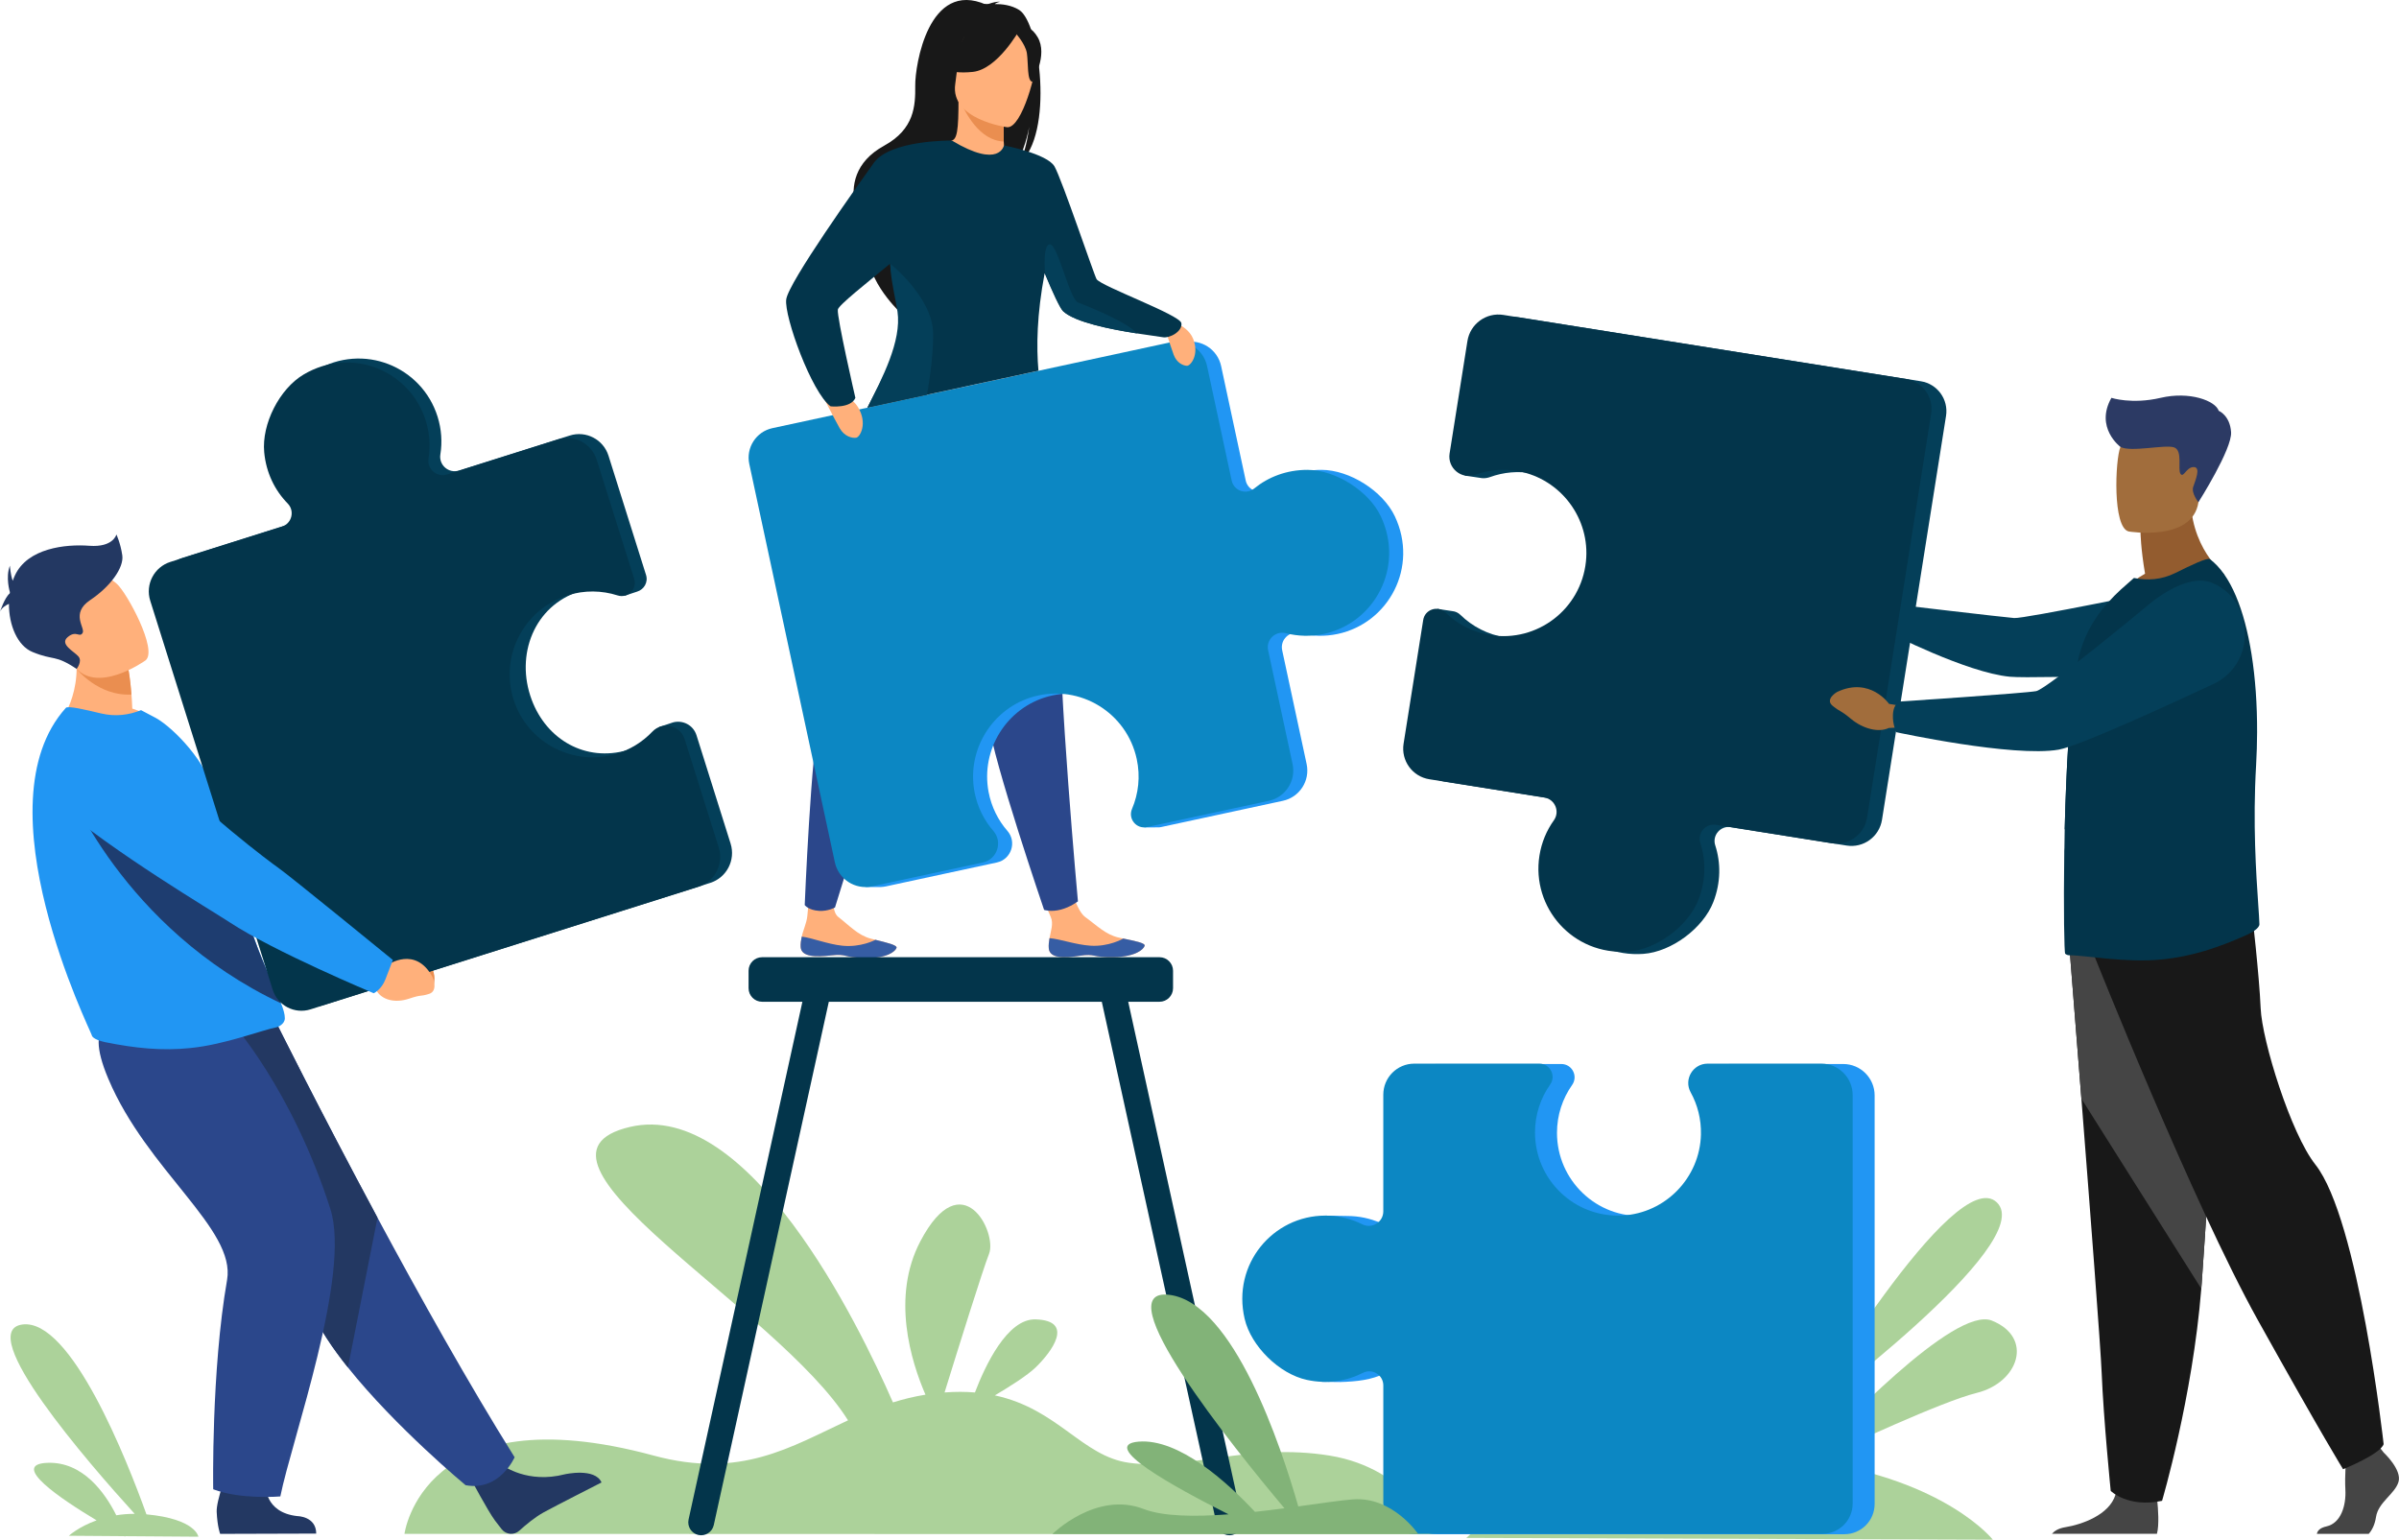 <?xml version="1.0" encoding="UTF-8"?>
<svg xmlns="http://www.w3.org/2000/svg" width="148" height="95" viewBox="0 0 148 95" fill="none">
  <path d="M82.019 89.807C77.032 89.003 73.267 90.754 69.646 90.251C66.759 89.849 65.255 86.922 61.375 86.094C62.298 85.548 63.373 84.866 63.887 84.371C64.885 83.407 66.319 81.48 63.887 81.404C62.137 81.35 60.773 84.27 60.146 85.914C59.572 85.865 58.95 85.862 58.273 85.912C59.073 83.326 60.635 78.32 61.017 77.359C61.537 76.05 59.353 71.688 56.78 76.584C54.975 80.018 56.201 83.986 57.094 86.05C56.389 86.164 55.724 86.328 55.088 86.527C52.961 81.667 46.197 67.808 38.863 69.53C30.869 71.407 47.997 80.724 52.316 87.632C48.788 89.27 45.687 91.261 40.327 89.807C26.083 85.944 24.953 94.637 24.953 94.637L88.607 94.659C88.607 94.659 87.006 90.612 82.019 89.807Z" fill="#ACD29A"></path>
  <path d="M64.703 58.525C64.769 59.139 65.635 59.117 66.615 58.969C67.594 58.822 67.341 59.081 68.719 59.054C70.096 59.027 70.556 58.555 70.616 58.356C70.669 58.179 70.001 58.054 69.286 57.905C69.196 57.886 69.106 57.867 69.016 57.847C68.209 57.67 67.659 57.088 66.958 56.587C66.293 56.112 65.845 53.937 65.845 53.937L63.887 53.926C63.887 53.926 64.502 55.892 64.823 56.577C65.011 56.979 64.81 57.495 64.747 57.883C64.713 58.093 64.68 58.309 64.703 58.525Z" fill="#FFB07B"></path>
  <path d="M66.615 58.97C67.594 58.823 67.341 59.081 68.719 59.054C70.096 59.027 70.556 58.556 70.616 58.356C70.669 58.179 70.001 58.054 69.286 57.905L69.278 57.918C69.278 57.918 68.407 58.424 67.27 58.348C66.343 58.286 65.387 57.931 64.747 57.883C64.713 58.093 64.68 58.309 64.703 58.525C64.769 59.139 65.635 59.117 66.615 58.97Z" fill="#365DA4"></path>
  <path d="M49.394 58.43C49.436 59.046 50.303 59.057 51.288 58.947C52.272 58.837 52.009 59.085 53.387 59.11C54.764 59.136 55.241 58.681 55.309 58.485C55.369 58.31 54.706 58.16 53.997 57.983C53.908 57.961 53.819 57.938 53.729 57.915C52.93 57.708 52.402 57.105 51.72 56.578C51.073 56.079 51.605 54.008 51.605 54.008L50.119 53.305C50.119 53.305 49.915 55.439 49.805 56.519C49.76 56.961 49.54 57.405 49.462 57.79C49.42 57.999 49.379 58.213 49.394 58.43Z" fill="#FFB07B"></path>
  <path d="M51.288 58.946C52.272 58.836 52.009 59.084 53.387 59.109C54.764 59.135 55.241 58.681 55.309 58.484C55.369 58.309 54.706 58.159 53.997 57.982L53.989 57.995C53.989 57.995 53.099 58.468 51.965 58.349C51.041 58.252 50.099 57.861 49.462 57.789C49.42 57.998 49.379 58.212 49.394 58.429C49.436 59.045 50.303 59.056 51.288 58.946Z" fill="#365DA4"></path>
  <path d="M52.733 27.691C52.733 27.691 52.322 29.688 51.909 39.814C51.909 39.814 51.145 41.689 50.59 43.981C50.036 46.274 49.645 55.84 49.645 55.84C49.645 55.84 49.866 56.159 50.537 56.199C51.085 56.232 51.512 55.991 51.512 55.991C51.512 55.991 55.367 43.462 57.243 38.599C59.12 33.734 60.219 26.789 60.219 26.789L52.733 27.691Z" fill="#2B478B"></path>
  <path d="M57.371 28.545C57.371 28.545 57.675 30.561 60.787 40.203C60.787 40.203 60.718 42.228 60.99 44.571C61.262 46.914 64.413 56.139 64.413 56.139C64.413 56.139 64.831 56.285 65.459 56.118C66.042 55.964 66.5 55.612 66.5 55.612C66.5 55.612 65.292 42.427 65.371 37.213C65.451 31.999 64.082 25.102 64.082 25.102L57.371 28.545Z" fill="#2B478B"></path>
  <path d="M62.882 0.619C62.394 0.307 61.794 0.246 61.372 0.25C61.486 0.143 61.701 0.113 61.701 0.113C61.442 0.061 60.846 0.291 60.846 0.291C57.286 -1.292 56.448 4.035 56.463 5.283C56.476 6.531 56.414 7.963 54.546 8.988C50.871 11.005 53.688 14.989 53.688 14.989C53.027 16.891 55.476 19.221 55.476 19.221C55.434 18.211 60.062 11.776 62.556 10.308C63.188 9.47 63.473 7.948 63.495 7.828C63.333 9.038 63.091 9.709 62.887 10.084C65.026 8.3 64.175 1.443 62.882 0.619Z" fill="#181818"></path>
  <path d="M62.108 9.619C62.12 9.624 60.94 10.238 60.053 9.995C59.218 9.767 58.672 8.682 58.684 8.68C59.037 8.61 59.139 8.123 59.132 6.031L59.292 6.063L61.883 6.577L61.979 6.596C61.979 6.596 61.918 7.443 61.916 8.241C61.915 8.41 61.918 8.577 61.924 8.733C61.941 9.196 61.993 9.565 62.108 9.619Z" fill="#FFB07B"></path>
  <path d="M61.914 8.241C61.914 8.41 61.916 8.577 61.922 8.732C60.415 8.672 59.547 6.945 59.219 6.188L61.881 6.577L61.978 6.596C61.978 6.596 61.916 7.443 61.914 8.241Z" fill="#EA8E50"></path>
  <path d="M59.012 5.771C59.012 5.771 58.224 4.523 58.035 3.456C57.9 2.695 58.287 -0.129 61.118 0.278C61.118 0.278 61.941 0.359 62.714 0.882C63.329 1.298 64.216 2.196 63.224 4.66L62.966 5.492L59.012 5.771Z" fill="#181818"></path>
  <path d="M62.135 7.85C62.135 7.85 58.607 7.383 58.931 5.186C59.255 2.989 59.019 1.45 61.285 1.655C63.551 1.861 63.864 2.763 63.933 3.523C64.003 4.283 63.061 7.915 62.135 7.85Z" fill="#FFB07B"></path>
  <path d="M62.894 1.843C62.894 1.843 61.548 4.276 60.012 4.436C58.477 4.596 57.895 4.103 57.895 4.103C57.895 4.103 59.163 3.37 59.633 1.829C59.633 1.829 62.35 0.508 62.894 1.843Z" fill="#181818"></path>
  <path d="M62.625 2.013C62.625 2.013 63.259 2.696 63.351 3.281C63.444 3.867 63.351 5.03 63.692 5.041C63.692 5.041 64.678 3.398 64.01 2.285C63.301 1.105 62.625 2.013 62.625 2.013Z" fill="#181818"></path>
  <path d="M86.054 31.861C85.314 30.29 83.257 28.991 81.523 28.99C80.243 28.989 79.114 29.427 78.24 30.14C77.74 30.548 76.987 30.279 76.851 29.648L75.334 22.585C75.113 21.555 74.1 20.899 73.072 21.121L48.52 26.416C47.516 26.632 46.877 27.623 47.093 28.63L52.371 53.202C52.522 53.905 53.036 54.435 53.674 54.639L53.352 54.73H54.305L54.313 54.729C54.429 54.726 54.547 54.712 54.666 54.687L55.2 54.571L61.501 53.213C62.386 53.022 62.745 51.95 62.151 51.267C61.577 50.607 61.164 49.789 60.988 48.863C60.492 46.253 62.102 43.668 64.661 42.973C67.508 42.201 70.383 43.981 70.996 46.833C71.226 47.906 71.102 48.972 70.703 49.91C70.548 50.275 70.677 50.654 70.943 50.869L70.575 51.049L71.427 51.048C71.491 51.05 71.556 51.044 71.624 51.03L79.147 49.408C80.176 49.186 80.83 48.171 80.609 47.14L79.101 40.121C78.961 39.471 79.553 38.902 80.195 39.067C80.938 39.258 81.735 39.284 82.535 39.112C85.684 38.433 87.524 34.98 86.054 31.861Z" fill="#2196F3"></path>
  <path d="M80.656 28.99C79.376 28.989 78.247 29.427 77.373 30.14C76.873 30.548 76.12 30.279 75.984 29.648L74.467 22.585C74.246 21.555 73.233 20.899 72.205 21.121L47.653 26.416C46.648 26.632 46.009 27.623 46.226 28.63L51.504 53.202C51.728 54.247 52.756 54.912 53.798 54.687L60.634 53.213C61.519 53.022 61.877 51.95 61.283 51.267C60.709 50.607 60.296 49.789 60.12 48.863C59.624 46.253 61.235 43.668 63.794 42.973C66.641 42.201 69.516 43.981 70.128 46.833C70.359 47.906 70.235 48.972 69.836 49.91C69.577 50.52 70.109 51.169 70.756 51.03L78.28 49.408C79.308 49.186 79.963 48.171 79.742 47.14L78.234 40.121C78.094 39.471 78.685 38.902 79.328 39.067C80.07 39.258 80.868 39.284 81.668 39.112C84.817 38.433 86.657 34.98 85.187 31.861C84.447 30.29 82.39 28.991 80.656 28.99Z" fill="#0C87C3"></path>
  <path d="M71.672 19.648C71.672 19.648 73.203 19.9 73.605 20.898C74.006 21.895 73.446 22.571 73.23 22.569C73.014 22.567 72.601 22.407 72.407 21.889C72.214 21.372 71.672 19.648 71.672 19.648Z" fill="#FFB07B"></path>
  <path d="M50.59 24.098C50.59 24.098 52.309 24.095 52.927 25.113C53.546 26.131 53.055 26.971 52.819 27.008C52.583 27.044 52.102 26.945 51.798 26.414C51.493 25.883 50.59 24.098 50.59 24.098Z" fill="#FFB07B"></path>
  <path d="M71.716 20.803C71.564 20.771 70.898 20.692 70.05 20.558C68.489 20.313 66.313 19.881 65.583 19.206C65.386 19.023 64.925 18.015 64.446 16.86C63.962 19.418 63.935 21.38 64.064 22.874L53.514 25.149C54.419 23.317 55.819 21.045 55.556 19.206C55.459 18.525 55.086 17.589 54.947 16.539C54.935 16.448 54.925 16.358 54.917 16.266C53.438 17.486 51.728 18.833 51.688 19.102C51.619 19.553 52.771 24.55 52.771 24.55C52.485 25.21 51.243 25.071 51.243 25.071C50.079 24.238 48.366 19.518 48.504 18.473C48.641 17.427 52.886 11.468 53.913 10.043C54.928 8.636 58.633 8.671 58.722 8.672H58.723C58.724 8.672 58.724 8.672 58.724 8.672C61.671 10.444 61.936 8.971 61.936 8.971C61.936 8.971 64.595 9.478 65.052 10.264C65.509 11.052 67.512 17.018 67.654 17.228C67.951 17.668 72.794 19.426 72.881 19.935C72.969 20.444 72.151 20.895 71.716 20.803Z" fill="#03354B"></path>
  <path d="M57.19 24.362L53.512 25.152C54.428 23.325 55.632 21.049 55.368 19.222C55.27 18.54 55.049 17.733 54.943 16.677C54.932 16.576 54.915 16.27 54.915 16.27C54.915 16.27 57.52 18.323 57.566 20.546C57.589 21.699 57.388 23.208 57.19 24.362Z" fill="#043F59"></path>
  <path d="M70.147 20.573C68.567 20.327 66.364 19.895 65.625 19.22C65.425 19.037 64.959 18.027 64.474 16.87C64.474 16.87 64.304 15.011 64.79 15.08C65.275 15.149 65.989 18.448 66.498 18.657C66.954 18.843 69.475 19.813 70.147 20.573Z" fill="#043F59"></path>
  <path d="M147.97 91.428C147.748 92.18 146.72 92.681 146.581 93.6C146.513 94.048 146.346 94.397 146.134 94.636H142.934C142.966 94.459 143.106 94.269 143.522 94.178C144.411 93.983 144.747 92.904 144.691 91.901C144.668 91.481 144.679 91.002 144.699 90.588C144.728 90.013 144.775 89.562 144.775 89.562L146.664 89.117L146.863 89.373L147.053 89.618C147.053 89.618 148.192 90.676 147.97 91.428Z" fill="#454545"></path>
  <path d="M133.066 94.635H126.59C126.737 94.463 126.985 94.297 127.406 94.228C128.403 94.066 130.129 93.486 130.513 92.21C130.526 92.169 130.537 92.127 130.547 92.085C130.852 90.72 133.075 92.502 133.075 92.502C133.075 92.502 133.082 92.557 133.092 92.65C133.131 93.034 133.218 94.076 133.066 94.635Z" fill="#454545"></path>
  <path d="M127.672 58.491C127.672 58.491 128.01 62.712 128.406 67.785C128.946 74.677 129.594 83.142 129.659 84.746C129.77 87.531 130.215 91.985 130.215 91.985C130.215 91.985 131.27 93.044 133.383 92.598C133.383 92.598 135.265 86.239 135.803 79.511C135.811 79.4 135.82 79.289 135.828 79.178C136.328 72.329 137.106 57.906 137.106 57.906L127.672 58.491Z" fill="#181818"></path>
  <path d="M127.672 58.491C127.672 58.491 128.01 62.712 128.406 67.785L135.803 79.511C135.811 79.4 135.82 79.289 135.828 79.178C136.328 72.329 137.106 57.906 137.106 57.906L127.672 58.491Z" fill="#454545"></path>
  <path d="M129.211 58.991C129.211 58.991 135.297 74.276 139.298 81.46C143.3 88.643 144.551 90.648 144.551 90.648C144.551 90.648 146.843 89.729 147.052 89.102C147.052 89.102 145.521 75.234 142.842 71.854C141.327 69.944 139.549 64.211 139.465 62.207C139.382 60.202 138.923 56.234 138.923 56.234L129.211 58.991Z" fill="#181818"></path>
  <path d="M132.333 35.398C132.062 33.797 132.054 32.849 132.054 32.849L135.142 30.355C135.027 33.784 137.22 35.432 137.22 35.432C137.22 35.432 133.105 37.462 130.727 36.71C130.727 36.71 131.312 35.96 132.333 35.398Z" fill="#935C2F"></path>
  <path d="M131.329 32.792C131.329 32.792 135.257 33.446 135.626 30.989C135.995 28.532 136.75 26.961 134.258 26.44C131.765 25.919 131.136 26.783 130.814 27.573C130.492 28.363 130.317 32.559 131.329 32.792Z" fill="#A16D3C"></path>
  <path d="M117.532 37.858L116.696 37.339C116.696 37.339 115.653 35.797 113.872 36.755C113.872 36.755 113.167 37.206 113.64 37.583C114.114 37.961 113.986 37.747 114.642 38.294C115.298 38.84 116.147 39.036 116.694 38.734L117.396 38.668L117.532 37.858Z" fill="#A16D3C"></path>
  <path d="M116.54 38.019C116.755 37.344 116.857 37.284 116.857 37.284C116.857 37.284 123.621 38.085 124.258 38.132C124.896 38.18 133.751 36.352 133.751 36.352L137.931 41.438C137.931 41.438 125.604 41.904 123.991 41.753C121.325 41.502 116.491 39.016 116.491 39.016C116.491 39.016 116.37 38.549 116.54 38.019Z" fill="#043F59"></path>
  <path d="M139.388 57.018C139.4 57.281 138.86 57.569 138.626 57.674C136.86 58.467 135.216 59.018 133.358 59.197C131.155 59.424 128.55 58.927 127.657 58.939C127.562 58.939 127.479 58.904 127.407 58.844C127.348 58.796 127.3 56.099 127.348 52.699C127.348 52.568 127.348 52.424 127.359 52.293V52.245C127.363 51.891 127.368 51.531 127.376 51.168C127.398 50.174 127.436 49.154 127.479 48.14C127.543 46.646 127.632 45.177 127.754 43.875C127.883 42.516 128.046 41.339 128.253 40.504C128.729 38.583 129.825 37.318 130.825 36.387L131.647 35.66C132.468 35.827 133.338 35.779 134.207 35.35C135.148 34.884 136.172 34.383 136.339 34.502C137.609 35.453 138.463 37.611 138.901 40.355C139.137 41.831 139.252 43.477 139.246 45.195C139.243 45.854 139.223 46.523 139.185 47.198C138.973 50.821 139.19 53.962 139.315 55.788C139.351 56.313 139.38 56.73 139.388 57.018Z" fill="#03354B"></path>
  <path d="M118.505 23.524L93.663 19.571C92.607 19.403 91.614 20.125 91.447 21.183L90.347 28.12C90.296 28.442 90.377 29.345 90.377 29.345L91.273 29.478C91.324 29.489 91.375 29.497 91.428 29.501C91.59 29.515 91.759 29.494 91.928 29.433C92.752 29.134 93.664 29.044 94.592 29.214C97.207 29.695 99.037 32.139 98.758 34.788C98.448 37.735 95.746 39.783 92.863 39.325C91.778 39.152 90.828 38.65 90.097 37.937C89.955 37.798 89.784 37.725 89.612 37.707L88.675 37.566L87.508 46.029C87.343 47.073 88.053 48.053 89.095 48.219L96.192 49.348C96.848 49.452 97.166 50.212 96.779 50.754C96.331 51.381 96.019 52.118 95.89 52.931C95.383 56.126 97.939 59.1 101.382 58.853C103.116 58.728 105.074 57.271 105.702 55.648C106.166 54.448 106.166 53.232 105.817 52.155C105.618 51.54 106.142 50.931 106.78 51.033L113.92 52.169C114.962 52.335 115.94 51.623 116.105 50.58L120.055 25.663C120.216 24.643 119.523 23.686 118.505 23.524Z" fill="#043F59"></path>
  <path d="M136.429 40.281C136.429 40.281 134.524 49.185 127.375 51.168C127.397 50.175 127.435 49.154 127.478 48.14C127.542 46.646 127.631 45.177 127.753 43.875C127.881 43.809 128.001 43.758 128.11 43.722C130.536 42.92 136.429 40.281 136.429 40.281Z" fill="#03354B"></path>
  <path d="M104.784 55.507C105.248 54.308 105.248 53.092 104.899 52.015C104.7 51.399 105.224 50.791 105.862 50.892L113.002 52.028C114.044 52.194 115.022 51.483 115.187 50.439L119.137 25.522C119.298 24.503 118.605 23.545 117.587 23.384L92.745 19.43C91.689 19.262 90.697 19.984 90.529 21.042L89.429 27.98C89.287 28.877 90.157 29.602 91.01 29.293C91.834 28.994 92.746 28.903 93.674 29.074C96.289 29.554 98.119 31.999 97.84 34.648C97.531 37.594 94.828 39.643 91.945 39.184C90.86 39.011 89.91 38.51 89.179 37.796C88.704 37.332 87.905 37.596 87.801 38.252L86.59 45.888C86.425 46.932 87.135 47.913 88.177 48.078L95.274 49.208C95.93 49.312 96.248 50.072 95.861 50.614C95.413 51.24 95.101 51.978 94.972 52.791C94.465 55.986 97.021 58.96 100.464 58.712C102.198 58.587 104.156 57.131 104.784 55.507Z" fill="#03354B"></path>
  <path d="M117.561 43.597L116.539 43.428C116.539 43.428 115.375 41.74 113.345 42.687C113.345 42.687 112.54 43.138 113.073 43.56C113.605 43.983 113.463 43.75 114.2 44.36C114.938 44.971 115.897 45.214 116.521 44.916L117.317 44.874L117.561 43.597Z" fill="#A16D3C"></path>
  <path d="M116.779 44.116C116.812 43.363 117.213 43.283 117.213 43.283C117.213 43.283 124.95 42.77 125.617 42.641C126.285 42.511 132.447 37.395 132.447 37.395C132.447 37.395 134.83 35.249 136.5 35.974C137.951 36.603 138.405 37.844 138.478 38.986C138.565 40.346 137.799 41.618 136.566 42.195C133.799 43.49 128.264 46.033 127.004 46.252C124.198 46.74 116.987 45.176 116.987 45.176C116.987 45.176 116.753 44.708 116.779 44.116Z" fill="#043F59"></path>
  <path d="M130.813 27.571C130.813 27.571 129.219 26.386 130.258 24.546C130.258 24.546 131.512 24.962 133.294 24.546C135.076 24.129 136.67 24.72 136.878 25.345C136.878 25.345 137.571 25.622 137.641 26.664C137.71 27.706 135.625 30.987 135.625 30.987C135.625 30.987 135.18 30.432 135.301 30.05C135.422 29.668 135.804 28.817 135.336 28.817C134.868 28.817 134.712 29.512 134.521 29.234C134.331 28.956 134.677 27.793 134.123 27.602C133.568 27.411 131.437 27.922 130.813 27.571Z" fill="#2C3A64"></path>
  <path d="M76.624 93.752L69.602 61.807H71.535C71.993 61.807 72.368 61.431 72.368 60.972V59.893C72.368 59.434 71.993 59.059 71.535 59.059H47.014C46.555 59.059 46.181 59.434 46.181 59.893V60.972C46.181 61.431 46.555 61.807 47.014 61.807H49.502L42.48 93.752C42.385 94.182 42.658 94.611 43.085 94.706C43.512 94.8 43.939 94.527 44.034 94.097L51.132 61.807H67.972L75.07 94.097C75.164 94.527 75.591 94.8 76.019 94.706C76.446 94.611 76.719 94.182 76.624 93.752Z" fill="#03354B"></path>
  <path d="M123.191 74.187C120.592 71.686 111.234 87.461 111.234 87.461C111.234 87.461 125.79 76.687 123.191 74.187Z" fill="#ACD29A"></path>
  <path d="M122.879 81.478C120.578 80.556 113.224 88.324 111.568 90.117C110.301 89.948 108.911 89.839 107.388 89.812C95.743 89.603 90.461 94.888 90.461 94.888L122.944 94.998C122.944 94.998 120.067 91.338 111.904 90.163C113.898 89.219 119.798 86.471 121.943 85.942C124.543 85.302 125.478 82.52 122.879 81.478Z" fill="#ACD29A"></path>
  <path d="M113.715 65.648H106.704C105.797 65.648 105.219 66.623 105.658 67.419C106.082 68.187 104.591 74.843 101.451 75.017C98.498 75.18 96.054 72.82 96.054 69.895C96.054 68.795 96.4 67.775 96.989 66.94C97.371 66.397 96.986 65.648 96.323 65.648H88.606C87.551 65.648 86.696 66.505 86.696 67.562C86.696 67.562 85.997 75.861 85.402 75.563C84.789 75.256 84.106 75.069 83.384 75.032L83.384 75.032H83.377C83.291 75.027 83.204 75.025 83.117 75.025C83.029 75.025 81.759 75.003 81.759 75.003L81.566 85.258L82.669 85.27C83.718 85.238 84.629 85.14 85.439 84.726C86.014 84.432 86.696 84.855 86.696 85.502V92.747C86.696 93.803 87.551 94.659 88.605 94.659H113.786C114.816 94.659 115.651 93.823 115.651 92.791V67.589C115.651 66.517 114.784 65.648 113.715 65.648Z" fill="#2196F3"></path>
  <path d="M80.621 85.137C81.876 85.408 83.075 85.217 84.082 84.703C84.657 84.409 85.34 84.832 85.34 85.479V92.723C85.34 93.779 86.194 94.636 87.249 94.636H112.43C113.46 94.636 114.295 93.799 114.295 92.767V67.565C114.295 66.494 113.428 65.625 112.358 65.625H105.347C104.44 65.625 103.863 66.6 104.301 67.395C104.725 68.163 104.958 69.052 104.935 69.997C104.872 72.66 102.749 74.854 100.094 74.994C97.141 75.15 94.698 72.797 94.698 69.872C94.698 68.771 95.043 67.752 95.632 66.917C96.015 66.374 95.629 65.625 94.966 65.625H87.249C86.194 65.625 85.339 66.482 85.339 67.539V74.738C85.339 75.404 84.64 75.837 84.045 75.54C83.357 75.195 82.581 75.001 81.76 75.001C78.531 75.001 76 77.996 76.784 81.365C77.179 83.061 78.922 84.77 80.621 85.137Z" fill="#0C87C3"></path>
  <path d="M7.713 94.78L12.239 94.813C12.239 94.813 12.081 93.716 9.035 93.433C7.853 90.146 4.384 81.303 1.371 81.721C-1.604 82.134 5.441 90.247 8.308 93.401C7.902 93.401 7.524 93.434 7.175 93.491C6.485 92.113 5.116 90.166 2.918 90.255C0.58 90.35 3.766 92.489 5.959 93.803C4.848 94.202 4.248 94.754 4.248 94.754L7.661 94.78C7.702 94.802 7.723 94.813 7.723 94.813C7.723 94.813 7.72 94.802 7.713 94.78Z" fill="#ACD29A"></path>
  <path d="M23.884 58.137L24.553 58.682C24.553 58.682 26.385 58.023 26.798 60.204C26.798 60.204 26.908 61.134 26.321 61.136C25.733 61.137 25.975 61.034 25.143 61.058C24.311 61.083 23.622 60.643 23.5 59.967L23.102 59.394L23.884 58.137Z" fill="#EA8E50"></path>
  <path d="M23.809 59.306C24.344 58.747 24.301 58.334 24.301 58.334C24.301 58.334 18.114 53.259 17.487 52.846C17.059 52.564 12.504 48.517 10.374 46.05C9.317 44.827 8.009 45.302 6.512 45.732L5.279 46.086C3.79 46.514 3.403 48.6 4.625 49.614C8.065 52.469 13.787 55.68 14.858 56.355C17.516 58.03 22.72 60.021 22.72 60.021C22.72 60.021 23.351 59.786 23.809 59.306Z" fill="#1E3D70"></path>
  <path d="M31.046 90.43C31.046 90.43 32.548 91.557 34.848 90.961C34.848 90.961 36.703 90.538 37.11 91.465C37.11 91.465 34.265 92.912 33.545 93.308C33.003 93.607 32.437 94.078 32.036 94.442C31.72 94.73 31.226 94.691 30.956 94.359C30.831 94.204 30.688 94.021 30.531 93.808C30.092 93.212 29.07 91.289 29.07 91.289L31.046 90.43Z" fill="#233862"></path>
  <path d="M31.748 89.911C31.748 89.911 30.834 92.023 28.724 91.635C28.724 91.635 24.418 88.072 21.464 84.37C20.505 83.168 19.688 81.952 19.208 80.838C17.249 76.294 11.963 69.518 8.602 66.083L17.011 63.035C17.011 63.035 19.705 68.464 23.289 75.132C25.872 79.937 28.916 85.386 31.748 89.911Z" fill="#2B478B"></path>
  <path d="M23.289 75.132L21.464 84.37C20.505 83.168 19.688 81.952 19.208 80.838C17.249 76.295 11.963 69.518 8.602 66.083L17.011 63.035C17.011 63.035 19.705 68.464 23.289 75.132Z" fill="#233862"></path>
  <path d="M16.392 91.631C16.392 91.631 16.301 93.316 18.34 93.541C18.34 93.541 19.505 93.547 19.508 94.62L13.582 94.638C13.582 94.638 13.41 94.206 13.368 93.279C13.336 92.567 14.057 90.707 14.057 90.707L16.392 91.631Z" fill="#233862"></path>
  <path d="M14.255 63.034C14.255 63.034 18.002 67.159 20.38 74.589C21.674 78.632 18.008 88.797 17.294 92.328C17.294 92.328 14.835 92.537 13.153 91.886C13.153 91.886 13.026 84.592 14.009 78.97C14.559 75.823 9.076 72.24 6.68 66.555C5.051 62.687 7.033 62.753 9.47 62.66L14.255 63.034Z" fill="#2B478B"></path>
  <path d="M9.93 44.633C7.845 45.812 3.578 44.725 3.578 44.725C3.578 44.725 5.311 42.74 4.524 39.543L6.16 40.376L7.918 41.27C7.918 41.27 8.032 41.835 8.111 42.849C8.131 43.11 8.149 43.402 8.161 43.72C9.232 44.045 9.93 44.633 9.93 44.633Z" fill="#FFB07B"></path>
  <path d="M17.573 62.822C17.573 63.189 17.151 63.364 17.061 63.382C16.221 63.536 13.873 64.451 11.758 64.661C9.978 64.848 8.325 64.67 6.509 64.305C6.268 64.256 5.704 64.104 5.663 63.873C5.613 63.621 -1.342 49.667 4.065 43.673C4.192 43.533 5.259 43.786 6.235 44.018C7.137 44.232 7.963 44.113 8.702 43.816L9.617 44.299C10.741 44.926 12.868 47.156 13.117 48.905C13.243 49.795 13.751 50.454 13.898 51.236C13.953 51.526 14.008 51.809 14.065 52.084C14.176 52.625 14.29 53.139 14.408 53.628C14.726 54.952 15.061 56.091 15.391 57.075C15.742 58.12 16.086 58.989 16.393 59.715C16.792 60.658 17.128 61.363 17.339 61.902C17.488 62.282 17.573 62.58 17.573 62.822Z" fill="#2196F3"></path>
  <path d="M17.339 61.905C7.521 57.27 4.121 48.371 4.121 48.371C4.121 48.371 12.098 51.319 14.066 52.087C14.176 52.627 14.291 53.142 14.408 53.631C14.726 54.954 15.062 56.093 15.391 57.077C15.742 58.122 16.086 58.991 16.393 59.718C16.792 60.661 17.129 61.365 17.339 61.905Z" fill="#1E3D70"></path>
  <path d="M45.072 52.047L42.969 45.365C42.765 44.716 42.095 44.409 41.51 44.574L41.508 44.575C41.477 44.584 41.446 44.594 41.416 44.606L40.678 44.852C40.678 44.852 39.524 46.044 38.695 46.284C36.148 47.022 33.73 45.662 32.801 43.174C31.767 40.406 32.966 37.367 35.743 36.49C36.693 36.19 38.563 36.749 38.563 36.749L39.313 36.499C39.721 36.375 40.001 35.934 39.855 35.472L37.54 28.118C37.224 27.113 36.154 26.555 35.151 26.872L28.316 29.031C27.684 29.231 27.063 28.695 27.167 28.038C27.288 27.28 27.239 26.482 26.993 25.7C26.024 22.622 22.422 21.109 19.459 22.867C17.967 23.752 16.868 25.925 17.029 27.655C17.148 28.932 17.689 30.017 18.479 30.822C18.93 31.282 18.734 32.059 18.119 32.254L11.242 34.426C10.239 34.743 9.683 35.815 9.999 36.819L17.552 60.817C17.861 61.799 18.906 62.343 19.886 62.034L43.811 54.474C44.828 54.153 45.393 53.066 45.072 52.047Z" fill="#043F59"></path>
  <path d="M16.299 27.897C16.418 29.174 16.958 30.259 17.748 31.064C18.2 31.525 18.003 32.301 17.389 32.496L10.511 34.669C9.509 34.986 8.952 36.057 9.268 37.062L16.822 61.059C17.131 62.041 18.176 62.586 19.155 62.276L43.081 54.716C44.098 54.395 44.663 53.308 44.342 52.289L42.239 45.608C41.967 44.743 40.868 44.485 40.245 45.142C39.642 45.776 38.868 46.264 37.964 46.526C35.417 47.264 32.698 45.899 31.769 43.411C30.735 40.644 32.236 37.609 35.013 36.732C36.057 36.402 37.129 36.426 38.098 36.736C38.728 36.938 39.324 36.346 39.125 35.714L36.81 28.36C36.494 27.355 35.424 26.797 34.421 27.114L27.586 29.274C26.953 29.474 26.332 28.937 26.437 28.281C26.557 27.522 26.509 26.724 26.262 25.942C25.294 22.864 21.691 21.351 18.728 23.109C17.237 23.994 16.137 26.167 16.299 27.897Z" fill="#03354B"></path>
  <path d="M23.079 59.218L23.928 59.53C23.928 59.53 25.627 58.327 26.684 60.284C26.684 60.284 27.067 61.139 26.462 61.325C25.856 61.511 26.076 61.336 25.225 61.62C24.373 61.904 23.535 61.699 23.213 61.09L22.637 60.666L23.079 59.218Z" fill="#FFB07B"></path>
  <path d="M23.779 60.421C24.093 59.601 24.236 59.229 24.236 59.229C24.236 59.229 17.825 53.994 17.172 53.545C16.727 53.239 12.295 49.92 10.135 47.334C9.063 46.051 7.373 45.464 5.739 45.808L4.393 46.09C2.768 46.432 2.24 48.492 3.501 49.575C7.051 52.625 13.039 56.161 14.155 56.897C16.927 58.723 23.057 61.282 23.057 61.282C23.057 61.282 23.533 61.065 23.779 60.421Z" fill="#2196F3"></path>
  <path d="M8.109 42.852C6.06 42.967 4.727 41.272 4.727 41.272C4.727 41.272 5.653 40.757 6.159 40.379L7.917 41.273C7.917 41.273 8.03 41.838 8.109 42.852Z" fill="#EA8E50"></path>
  <path d="M8.981 40.743C8.981 40.743 5.876 42.976 4.518 41.017C3.16 39.057 1.844 38.026 3.769 36.518C5.695 35.009 6.603 35.486 7.215 36.029C7.827 36.573 9.754 40.111 8.981 40.743Z" fill="#FFB07B"></path>
  <path d="M7.544 34.26C7.433 33.507 7.182 32.977 7.182 32.977C7.182 32.977 6.987 33.785 5.512 33.674C4.037 33.562 1.698 33.819 0.919 35.504C0.869 35.611 0.825 35.721 0.786 35.834C0.644 35.461 0.61 34.901 0.61 34.901C0.33 35.626 0.61 36.533 0.61 36.533H0.611C0.606 36.56 0.603 36.586 0.599 36.613C0.274 36.889 0 37.746 0 37.746C0.098 37.507 0.338 37.351 0.552 37.255C0.545 38.566 1.075 39.847 2.007 40.228C3.368 40.786 3.358 40.361 4.727 41.271C4.727 41.271 5.094 40.814 4.844 40.508C4.593 40.201 3.647 39.754 4.176 39.308C4.705 38.862 4.899 39.364 5.094 39.057C5.289 38.75 4.315 37.858 5.568 37.021C6.82 36.184 7.656 35.013 7.544 34.26Z" fill="#233862"></path>
  <path d="M87.493 94.648C87.493 94.648 85.923 92.322 83.465 92.51C82.718 92.567 81.504 92.749 80.094 92.943C79.031 89.225 76.099 80.388 72.146 79.89C68.109 79.382 76.01 89.211 79.24 93.059C78.651 93.136 78.039 93.212 77.422 93.279C75.711 91.45 72.73 88.739 70.241 88.947C67.746 89.156 72.418 91.74 75.79 93.431C73.721 93.587 71.759 93.569 70.56 93.105C67.624 91.968 64.926 94.648 64.926 94.648H87.493Z" fill="#82B378"></path>
</svg>
